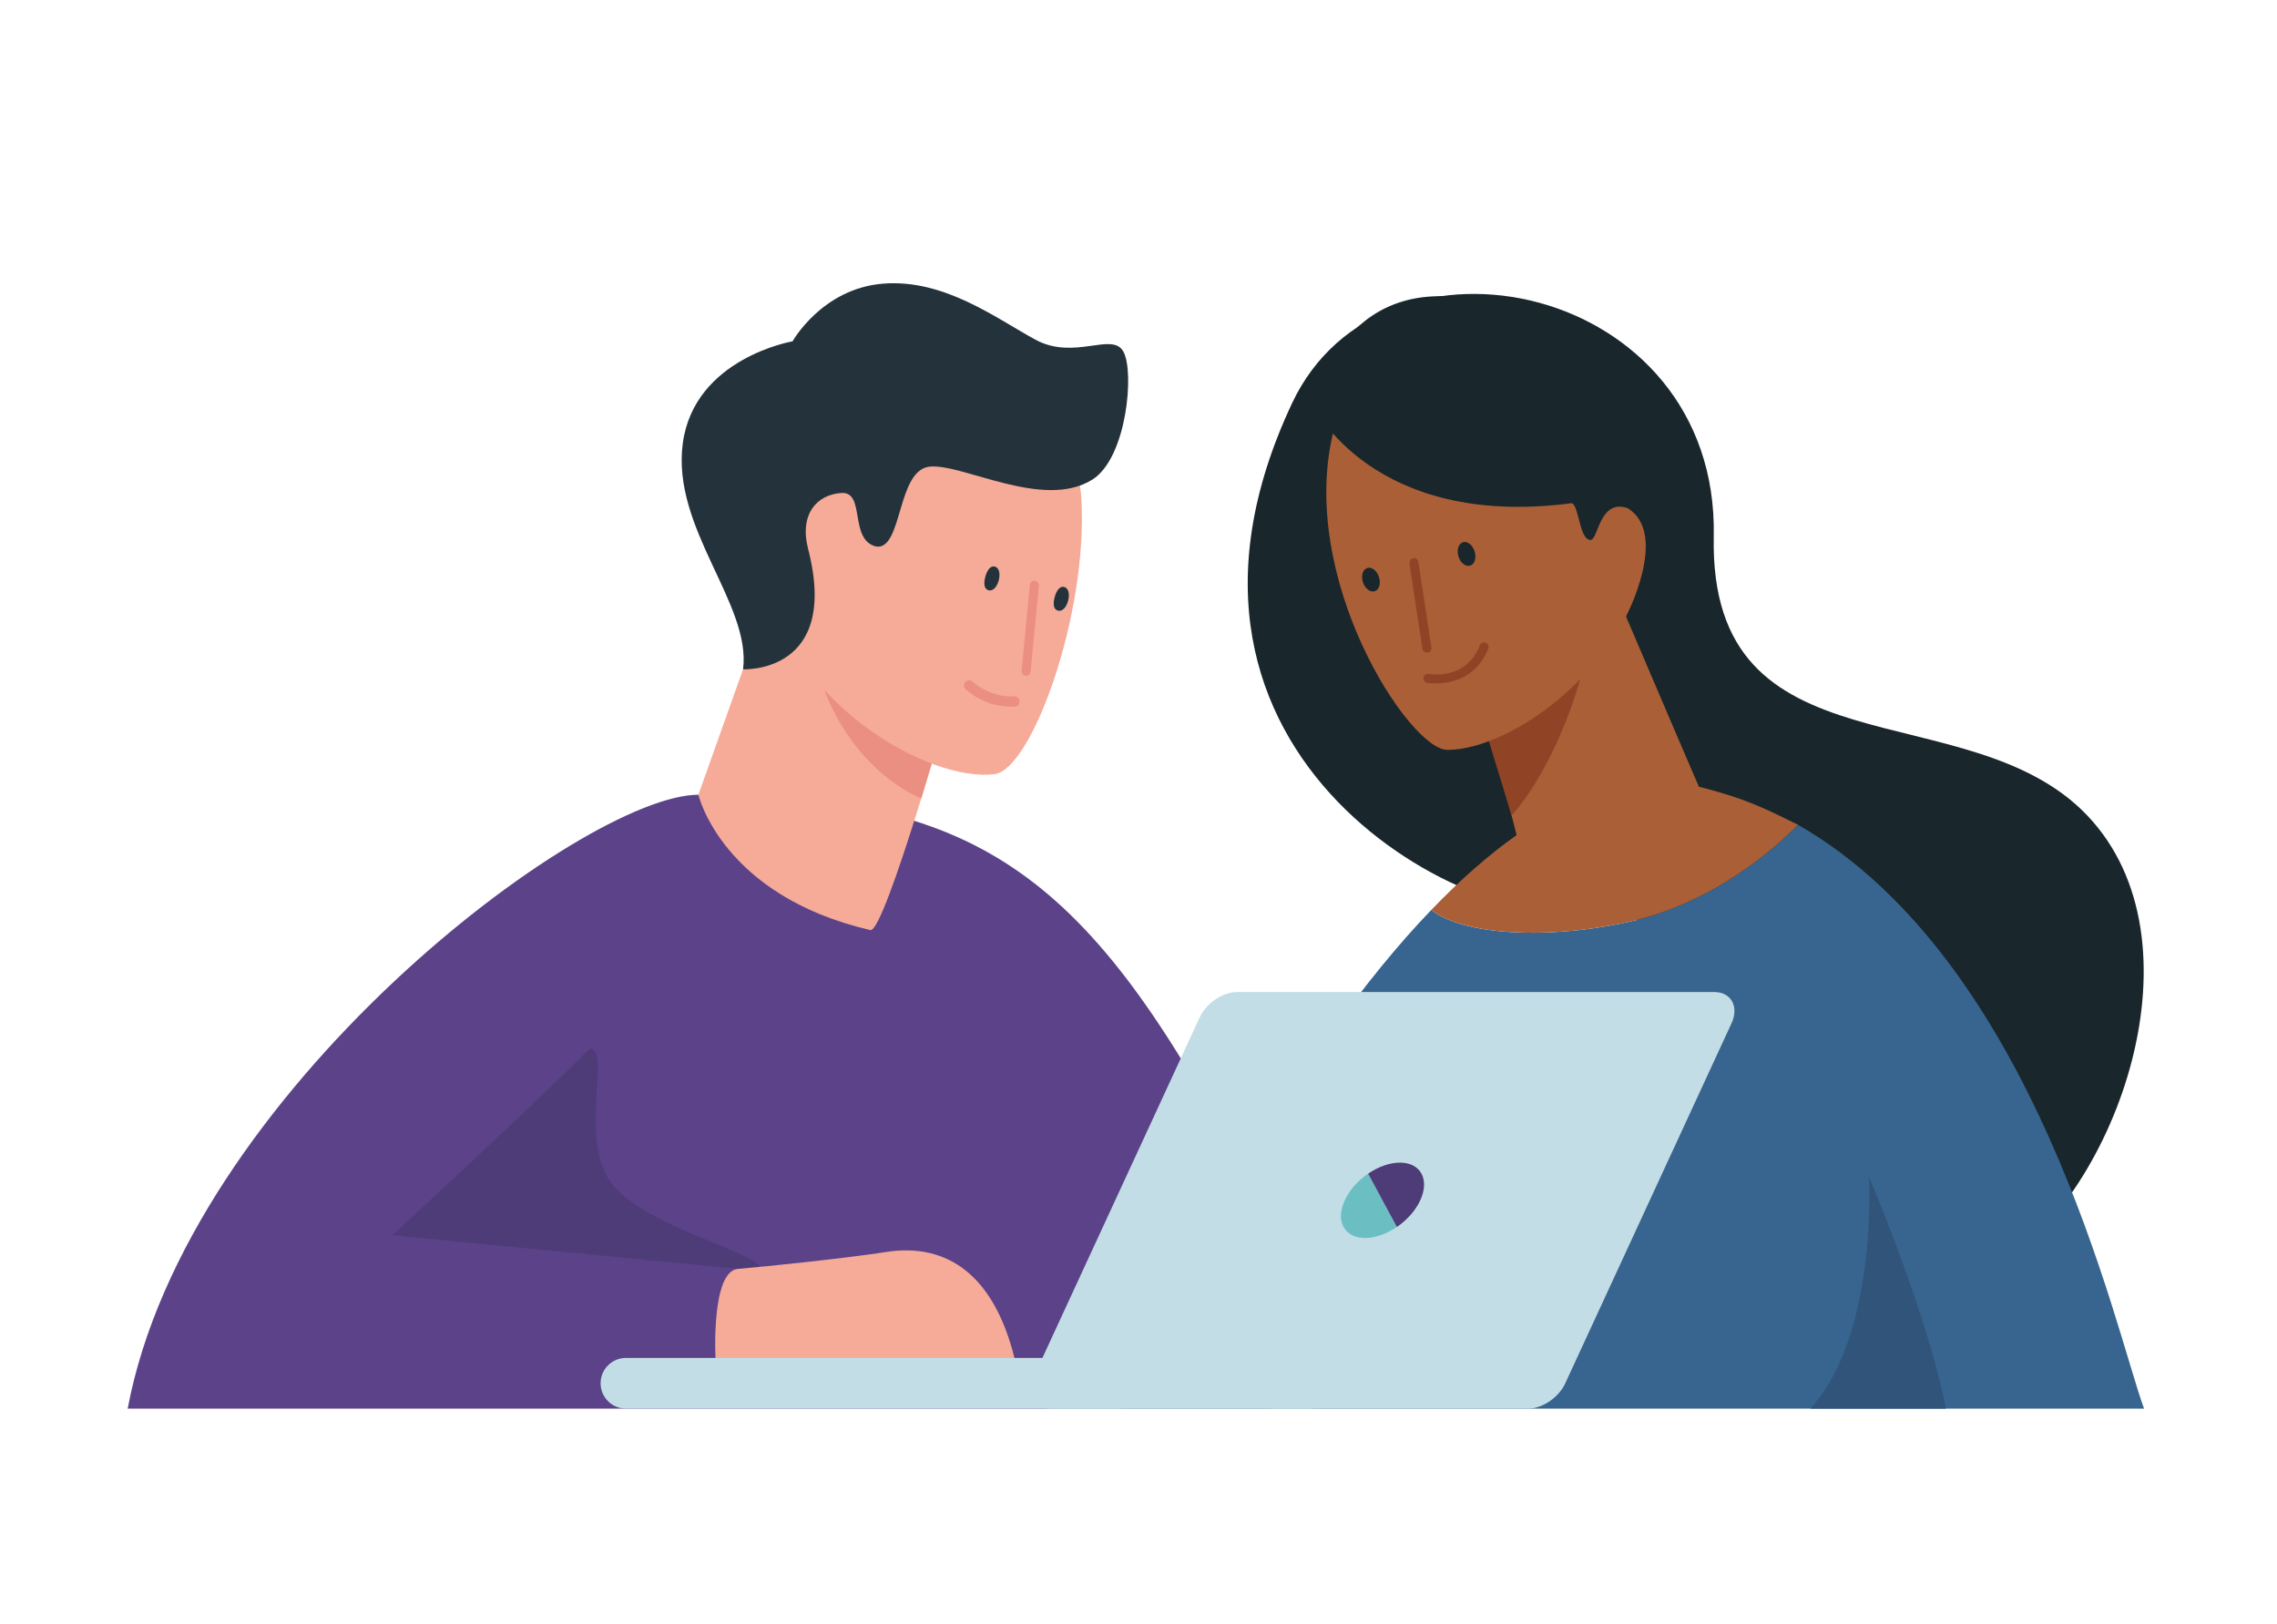 <svg width="338" height="241" viewBox="0 0 338 241" fill="none" xmlns="http://www.w3.org/2000/svg">
<g clip-path="url(#clip0_4_409)">
<g clip-path="url(#clip1_4_409)">
<g clip-path="url(#clip2_4_409)">
<path d="M236.651 135.091C219.936 139.352 166.768 113.011 191.807 59.829C205.22 31.358 255.154 41.944 254.391 79.621C253.668 115.562 292.134 102.451 309.835 121.046C327.536 139.641 314.398 176.766 296.237 188.444C278.076 200.135 253.365 130.83 236.651 135.091Z" fill="#19262B"/>
<path d="M318.265 209.09C313.977 197.438 302.26 142.718 266.898 122.426C263.886 125.49 254.746 133.999 241.622 136.866C228.445 139.746 216.648 138.457 212.466 135.064C192.556 155.711 172.764 192.428 166.452 209.09H318.265Z" fill="#37658F"/>
<path d="M188.742 209.09C188.558 204.566 187.598 191.599 183.364 171.321C160.784 128.897 144.201 117.968 103.683 117.968C86.587 117.968 27.751 162.247 18.953 209.09H188.742Z" fill="#5B4289"/>
<path d="M252.129 116.745C252.129 116.745 252.142 116.719 252.156 116.706C250.696 113.379 239.228 86.499 239.228 86.499L219.713 105.804C219.713 105.804 223.092 115.575 225.118 123.939C225.118 123.939 225.118 123.939 225.144 123.952C221.001 126.845 216.727 130.633 212.466 135.064C216.648 138.444 228.445 139.746 241.622 136.866C254.733 133.999 263.886 125.491 266.898 122.426C261.624 119.823 259.02 118.521 252.142 116.758L252.129 116.745Z" fill="#AA5F37"/>
<path d="M277.431 174.648C277.431 174.648 278.786 198.136 268.726 209.09H288.846C286.216 195.256 277.418 174.648 277.418 174.648H277.431Z" fill="#31547A"/>
<path d="M129.222 138.063C131.418 138.26 141.426 102.713 141.426 102.713L115.177 85.657L103.67 117.968C103.67 117.968 107.129 132.934 129.209 138.063H129.222Z" fill="#F6AA98"/>
<path d="M140.006 107.658L136.757 118.508C136.757 118.508 124.843 114.168 120.806 97.453C138.691 107.001 140.019 107.658 140.019 107.658H140.006Z" fill="#EA8F81"/>
<path d="M147.607 114.917C153.183 114.273 161.586 90.957 160.508 73.874C159.429 56.791 135.521 54.884 129.117 57.33C122.712 59.776 110.706 72.703 114.625 88.655C118.544 104.607 137.731 116.075 147.607 114.917Z" fill="#F6AA98"/>
<path d="M110.298 99.347C110.298 99.347 124.751 100.083 119.951 81.462C118.636 76.346 121.253 73.4 124.895 73.177C128.538 72.94 125.961 80.16 130.077 81.133C134.009 81.646 133.102 69.692 138.046 69.258C143.004 68.824 154.892 75.741 162.152 71.191C167.267 67.982 168.425 55.173 166.754 52.188C165.084 49.19 159.508 53.556 153.709 50.426C147.909 47.283 140.203 41.391 131.116 42.101C122.029 42.812 117.649 50.663 117.649 50.663C117.649 50.663 103.078 53.148 101.356 65.786C99.646 78.424 111.561 89.654 110.298 99.373V99.347Z" fill="#24333B"/>
<path d="M219.726 105.804L224.381 121.046C224.381 121.046 231.548 113.734 235.586 97.019C217.7 106.567 219.713 105.804 219.713 105.804H219.726Z" fill="#914326"/>
<path d="M214.807 111.301C209.218 111.301 192.359 85.657 198.027 63.669C202.735 45.442 219.989 47.007 226.682 49.295C233.363 51.57 247.132 62.617 244.962 80.383C242.779 98.137 224.841 111.314 214.807 111.314V111.301Z" fill="#AA5F37"/>
<path d="M204.694 85.657C204.392 84.697 203.616 84.105 202.958 84.315C202.288 84.513 202.012 85.46 202.314 86.419C202.617 87.366 203.406 87.971 204.063 87.761C204.721 87.55 205.01 86.604 204.694 85.644V85.657Z" fill="#19262B"/>
<path d="M218.897 81.856C218.595 80.896 217.819 80.278 217.161 80.488C216.504 80.699 216.201 81.632 216.491 82.593C216.78 83.552 217.556 84.157 218.227 83.96C218.897 83.763 219.187 82.816 218.897 81.856Z" fill="#19262B"/>
<path d="M211.914 96.888C212.282 96.835 212.532 96.493 212.48 96.125L210.546 83.434C210.494 83.066 210.205 82.777 209.784 82.869C209.429 82.921 209.166 83.263 209.218 83.632L211.151 96.309C211.204 96.677 211.546 96.914 211.901 96.874L211.914 96.888Z" fill="#914326"/>
<path d="M216.727 100.741C218.332 100.057 219.962 98.742 220.922 96.27C221.054 95.928 220.883 95.546 220.541 95.402C220.199 95.27 219.805 95.441 219.673 95.783C217.661 100.991 212.322 100.083 212.085 100.031C211.73 99.965 211.375 100.215 211.309 100.57C211.243 100.938 211.48 101.28 211.848 101.359C211.888 101.359 214.294 101.78 216.727 100.741Z" fill="#914326"/>
<path d="M146.252 85.644C146.515 84.671 147.002 83.921 147.673 84.105C148.343 84.289 148.501 85.183 148.251 86.157C147.988 87.117 147.41 87.787 146.739 87.616C146.068 87.432 146.002 86.617 146.252 85.644Z" fill="#24333B"/>
<path d="M156.549 88.668C156.812 87.695 157.299 86.945 157.97 87.129C158.64 87.314 158.798 88.208 158.548 89.181C158.285 90.141 157.707 90.812 157.036 90.641C156.365 90.457 156.3 89.641 156.549 88.668Z" fill="#24333B"/>
<path d="M152.262 100.307C151.894 100.268 151.618 99.939 151.657 99.571L152.88 86.801C152.92 86.433 153.183 86.13 153.604 86.209C153.972 86.249 154.248 86.578 154.209 86.946L152.972 99.715C152.933 100.083 152.617 100.346 152.249 100.32L152.262 100.307Z" fill="#EA8F81"/>
<path d="M150.526 103.371C147.922 103.503 145.858 102.227 145.831 102.214C145.345 101.951 144.832 101.609 144.372 101.188C144.069 100.912 143.583 100.925 143.293 101.241C143.017 101.556 143.044 102.03 143.346 102.319C143.754 102.687 144.188 103.003 144.608 103.279C146.528 104.502 148.396 104.778 148.685 104.778C148.804 104.804 148.909 104.818 149.027 104.831C149.527 104.883 150.053 104.91 150.618 104.883C151.039 104.857 151.355 104.502 151.342 104.081C151.315 103.66 150.96 103.345 150.553 103.358L150.526 103.371Z" fill="#EA8F81"/>
<path d="M247.145 73.256C247.303 67.746 243.884 50.045 219.66 44.653C198.829 40.024 194.989 60.302 194.989 60.302C194.989 60.302 203.774 78.582 233.297 74.689C234.402 74.965 234.415 80.16 236.112 80.147C237.282 80.055 237.414 73.966 241.635 75.439C247.776 79.266 241.372 91.522 241.372 91.522L246.04 87.09C246.908 87.577 248.631 78.779 247.145 73.256Z" fill="#19262B"/>
<path d="M112.823 188.667C110.548 188.443 58.247 183.354 58.247 183.354C58.247 183.354 78.092 165.114 87.6 155.619C90.638 155.974 86.219 167.573 90.125 174.661C94.241 182.131 114.454 186.182 112.823 188.68V188.667Z" fill="#4E3C78"/>
<path d="M106.208 201.581C106.208 201.581 105.524 188.68 109.548 188.351C113.573 188.022 126.079 186.707 131.445 185.853C140.9 184.353 147.62 189.627 150.592 201.581C132.483 204.145 106.208 201.581 106.208 201.581Z" fill="#F6AA98"/>
<path d="M194.884 209.09H92.952C92.952 209.09 92.926 209.09 92.913 209.09C90.835 209.09 89.152 207.406 89.152 205.329C89.152 203.251 90.835 201.567 92.913 201.567C92.913 201.567 92.939 201.567 92.952 201.567H194.884" fill="#C2DDE5"/>
<path d="M153.393 204.474L178.077 151.029C179.064 148.912 181.496 147.255 183.64 147.255H254.483C255.667 147.255 256.614 147.755 257.1 148.623C257.6 149.504 257.587 150.687 257.034 151.884L232.35 205.329C231.377 207.459 228.931 209.103 226.788 209.103H155.931C154.761 209.103 153.801 208.603 153.314 207.748C152.815 206.867 152.841 205.671 153.38 204.487L153.393 204.474Z" fill="#C2DDE5"/>
<path d="M207.351 182.117C204.155 184.314 200.604 184.314 199.434 182.117C198.25 179.934 199.894 176.397 203.09 174.201" fill="#6BBFC3"/>
<path d="M203.09 174.214C206.286 172.031 209.823 172.031 211.007 174.214C212.19 176.41 210.546 179.948 207.351 182.131" fill="#4E3C78"/>
</g>
</g>
</g>
<defs>
<clipPath id="clip0_4_409">
<rect width="336.66" height="240" fill="white" transform="translate(0.66 0.98)"/>
</clipPath>
<clipPath id="clip1_4_409">
<rect width="336.66" height="240" fill="white" transform="translate(0.66 0.98)"/>
</clipPath>
<clipPath id="clip2_4_409">
<rect width="336.66" height="176.22" fill="white" transform="translate(0.66 32.87)"/>
</clipPath>
</defs>
</svg>
